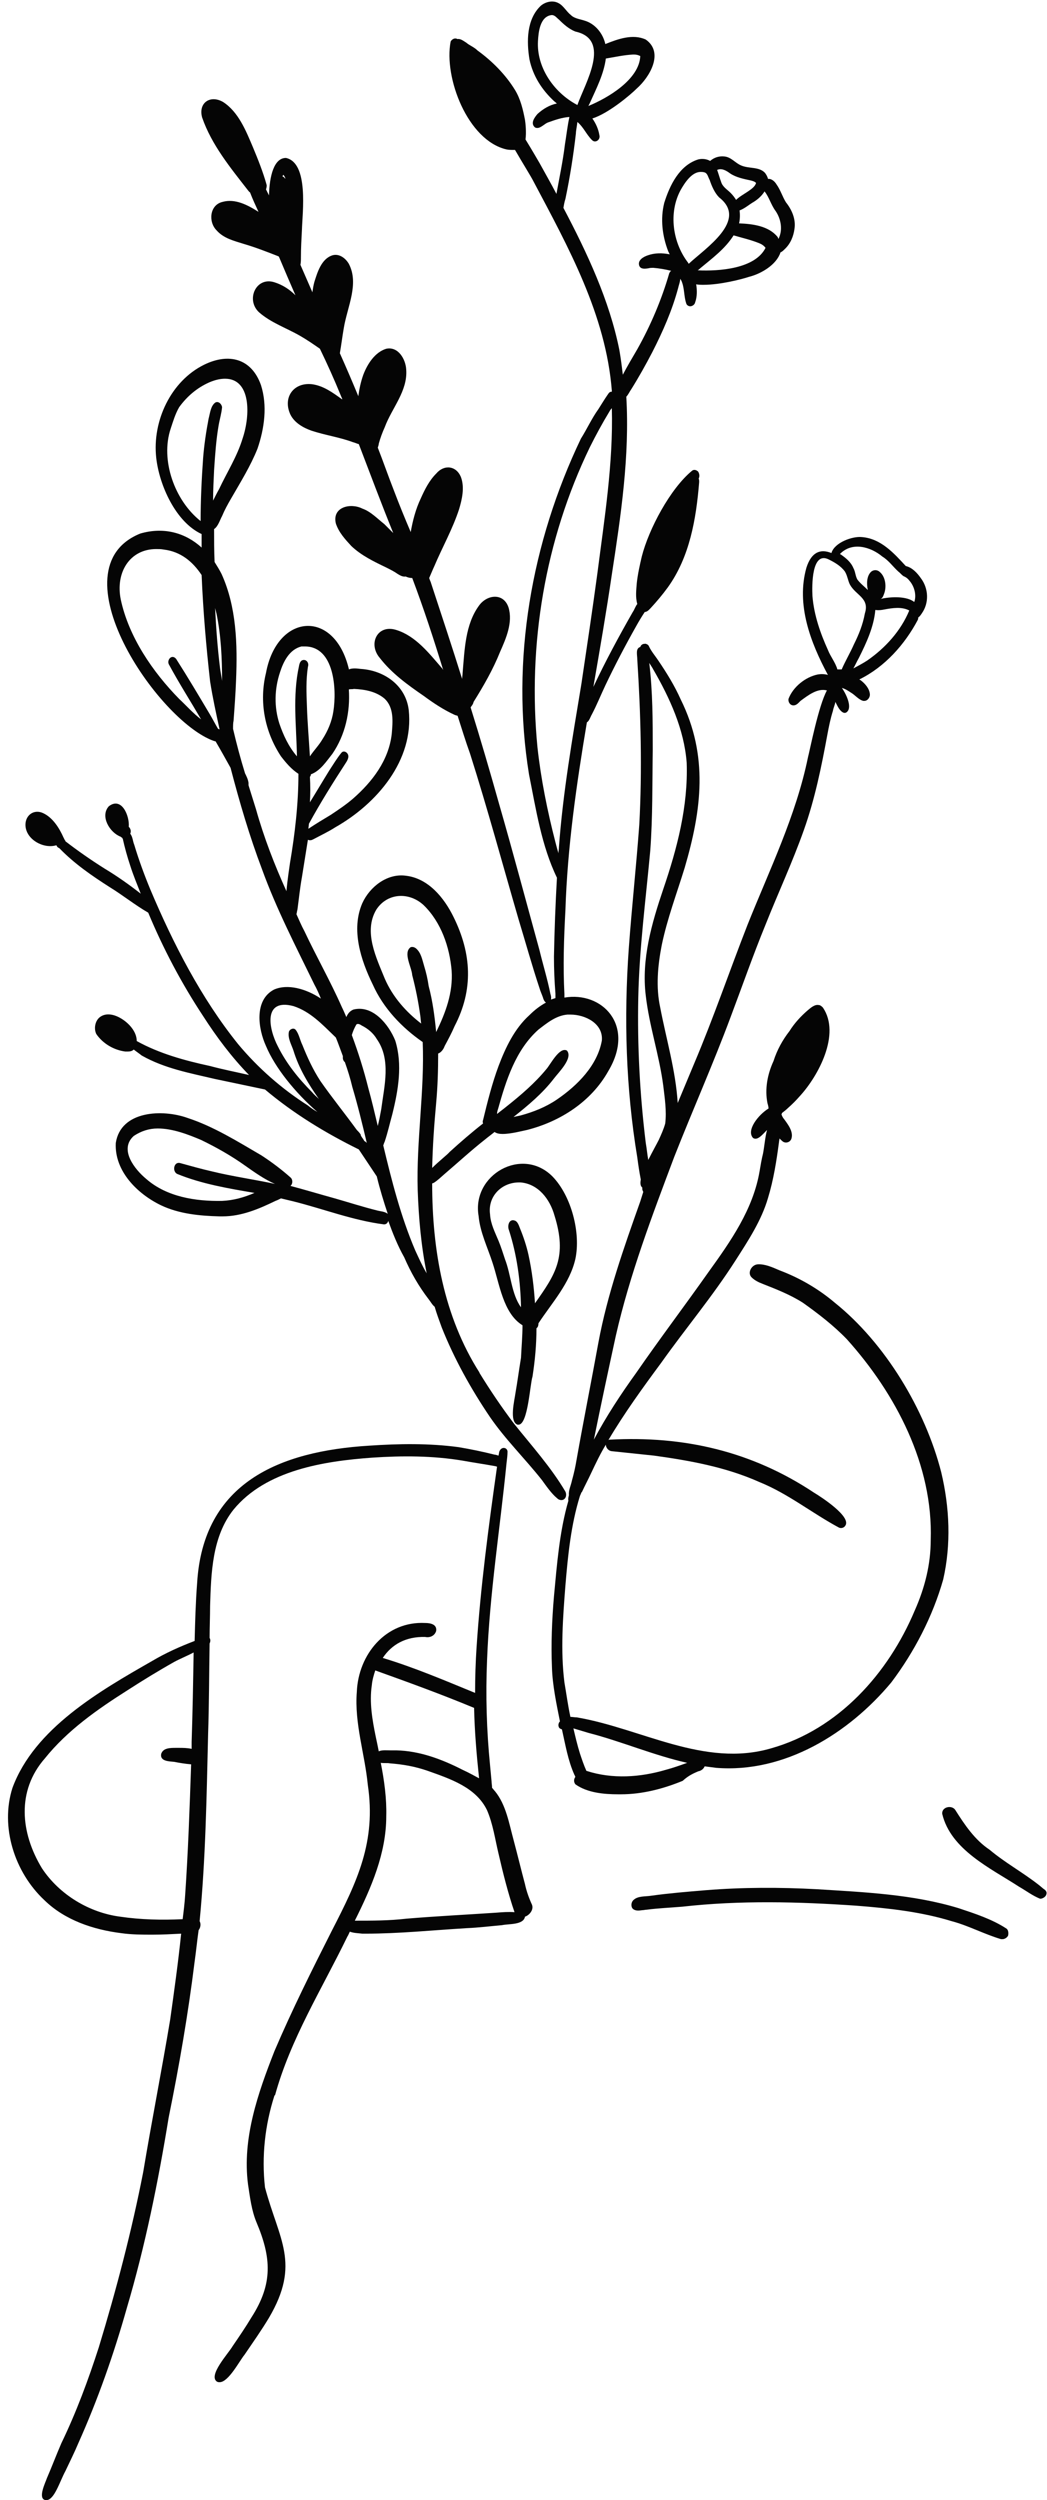 <?xml version="1.0" encoding="UTF-8"?>
<!DOCTYPE svg PUBLIC '-//W3C//DTD SVG 1.0//EN'
          'http://www.w3.org/TR/2001/REC-SVG-20010904/DTD/svg10.dtd'>
<svg height="500.5" preserveAspectRatio="xMidYMid meet" version="1.0" viewBox="-1.6 -0.3 209.8 500.5" width="209.8" xmlns="http://www.w3.org/2000/svg" xmlns:xlink="http://www.w3.org/1999/xlink" zoomAndPan="magnify"
><g fill="#050505" id="change1_1"
  ><path d="M103.6,376.92c-0.8-3-1.5-5.9-2.3-8.9c-0.9-3.3-1.5-7-3.7-9.7c-0.2-0.2-0.4-0.5-0.6-0.7c0-0.5-0.1-0.9-0.1-1.3 c-0.1-1.1-0.2-2.1-0.3-3.2c-0.7-7-0.9-14.1-0.6-21.1c0.5-13.2,2.6-26.3,3.9-39.4c0.1-0.8,0.2-1.6,0.2-2.3c0-0.3-0.2-0.6-0.5-0.7 c-0.6-0.2-1.1,0.3-1.2,0.9c0,0.2-0.1,0.4-0.1,0.6c-0.3-0.1-0.6-0.2-0.8-0.2c-2.4-0.6-4.8-1.1-7.2-1.5c-5.9-0.8-12-0.7-17.9-0.3 c-18,1.1-33.3,7.4-34.5,27.5c-0.3,3.9-0.4,7.7-0.5,11.6c-2.9,1.1-5.8,2.4-8.5,4c-10.5,6-23.6,13.5-28,25.4 c-2.5,7.8,0.4,16.9,6.4,22.5c4.1,4,9.8,5.9,15.4,6.6c2.1,0.3,4.2,0.3,6.3,0.3c1.9,0,3.8-0.1,5.7-0.2c-0.6,5.8-1.4,11.5-2.2,17.2 c-1.7,10.2-3.7,20.3-5.4,30.5c-2.3,11.8-5.4,23.6-8.9,35.1c-2.1,6.5-4.5,13-7.5,19.2c-1,2.3-1.9,4.7-2.9,7 c-0.3,0.9-1.9,4.1-0.3,4.4c0.1,0,0.1,0,0.2,0c1.6,0,2.7-3.8,3.8-5.8c0.9-1.9,1.8-3.7,2.6-5.6c3.9-8.7,7.1-17.8,9.7-27 c3.7-12.5,6.3-25.3,8.4-38.2c2.1-10.3,3.9-20.7,5.2-31.2c0.3-2.1,0.5-4.2,0.8-6.3c0.4-0.5,0.5-1.3,0.2-1.8 c1.2-12.4,1.4-24.8,1.7-37.4c0.2-6,0.2-12.1,0.3-18.2c0.2-0.4,0.2-0.8,0-1.1c0-2.1,0.1-4.3,0.1-6.4c0.2-6.6,0.4-13.9,4.7-19.3 c6.5-7.9,18.1-9.7,27.8-10.4c6-0.4,12.1-0.4,18.1,0.6c2.2,0.4,4.3,0.7,6.5,1.1c0.1,0,0.3,0.1,0.4,0.1c-1.7,12-3.3,24-4.1,36.1 c-0.2,3-0.3,6.1-0.3,9.2c-6.1-2.5-12.2-5.1-18.5-7c1.8-2.7,4.6-4.3,8.5-4.2c0.9,0.2,1.9-0.2,2.2-1.2c0.2-1.3-1.1-1.6-2.2-1.6 c-7.9-0.4-13.4,6.3-13.7,13.8c-0.5,6.3,1.6,12.4,2.2,18.6c1.7,11.4-2.1,19.3-7.2,29.2c-4,7.9-8,15.9-11.5,24.1 c-3.3,8.4-6.5,17.5-5.3,26.7c0.4,2.6,0.7,5.2,1.7,7.6c3,7.1,3.3,12.3-1,19c-1.2,2-2.5,3.9-3.8,5.8c-0.8,1.4-5,5.9-3.1,7.1 c0.2,0.1,0.4,0.1,0.5,0.1c1.8,0,4-4.3,5-5.5c1.7-2.5,3.4-4.9,4.9-7.4c6.4-10.9,2-15.6-0.8-26.1c-0.7-6.2,0-12.5,1.9-18.4 c0,0.05,0,0.08,0,0.1c0-0.1,0-0.1,0.1-0.2v0.1c3.1-11.3,9.4-21.3,14.5-31.8c0.2-0.3,0.3-0.6,0.5-1c0.8,0.3,1.7,0.3,2.5,0.4 c0.2,0,0.5,0,0.7,0c6.7,0,13.5-0.7,20.2-1.1c2.4-0.1,4.8-0.4,7.1-0.6c1.3-0.3,4.3,0,4.6-1.7c0.9-0.3,1.8-1.4,1.4-2.4 C104.4,379.72,103.9,378.32,103.6,376.92z M36.8,348.42c0,0.5,0,0.9,0,1.4c-0.9-0.2-1.8-0.2-2.6-0.2c-0.2,0-0.3,0-0.5,0 c-1.2,0-2.6,0-3,1.2c-0.3,1.5,1.6,1.5,2.6,1.6c1,0.2,2.2,0.4,3.4,0.5c-0.3,8.7-0.6,17.5-1.2,26.2c-0.1,1.6-0.3,3.2-0.5,4.8 c-4.2,0.2-8.4,0.1-12.5-0.5c-6.2-0.8-12.2-4.4-15.7-9.7c-4.3-7.1-5.1-15.5,0.6-22c4.5-5.6,10.5-9.8,16.5-13.6 c3.1-2,6.2-3.9,9.4-5.7c1.3-0.7,2.6-1.2,3.9-1.9C37.1,336.52,37,342.42,36.8,348.42z M72.9,337.12c0.1-1.1,0.4-2.1,0.7-3 c6.7,2.4,13.3,4.8,19.8,7.5c0.1,4.7,0.5,9.4,1,14.1c-1.1-0.6-2.2-1.2-3.3-1.7c-4.1-2.1-8.6-3.8-13.3-3.9c-0.3,0-0.8,0-1.2,0 c-0.8,0-1.7-0.1-2.3,0.2c-0.2-1-0.4-2-0.6-2.9C73,344.02,72.4,340.52,72.9,337.12z M97.8,382.62c-6,0.4-12,0.7-18,1.2 c-3.4,0.4-6.8,0.4-10.3,0.4c3.3-6.6,6.3-13.5,6.3-20.9c0.1-3.5-0.4-7.2-1.1-10.7c0.6,0.1,1.4,0,1.8,0.1c2.6,0.2,5,0.6,7.6,1.5 c4.5,1.6,9.7,3.3,11.9,7.9c1.2,2.8,1.6,5.8,2.3,8.7c0.9,3.9,1.9,7.9,3.2,11.7C100.3,382.42,99.1,382.52,97.8,382.62z"
    /><path d="M190.5,381.72c-9.2-2.8-18.9-3.2-28.4-3.8c-7.4-0.4-14.9-0.4-22.3,0.2c-3.6,0.3-7.3,0.6-10.9,1.1 c-1.2,0.2-2.7,0-3.6,0.9c-0.4,0.4-0.5,1.1-0.2,1.6c0.5,0.6,1.3,0.5,2,0.4c0.3,0,0.6-0.1,0.9-0.1c2.3-0.3,4.7-0.4,7.1-0.6 c11.6-1.3,23.3-1,34.9-0.2c6.4,0.5,12.9,1.2,19.1,3.1c3.4,0.9,6.5,2.6,9.9,3.6c0.1,0,0.2,0,0.3,0c0.4,0,0.9-0.3,1.1-0.7 c0.1-0.4,0.1-1.1-0.3-1.4C197.2,383.92,193.8,382.82,190.5,381.72z"
    /><path d="M208.1,378.52c-0.1-0.3-0.3-0.5-0.5-0.6c-0.4-0.3-0.7-0.6-1.1-0.9c-3.2-2.5-6.7-4.4-9.8-7c-3-2-5-5-6.9-8 c-0.7-1-2.7-0.6-2.6,0.8c1.7,7.2,9.7,10.9,15.4,14.6c1.4,0.8,2.7,1.8,4.2,2.4c0.1,0,0.1,0,0.2,0 C207.5,379.72,208.2,379.32,208.1,378.52z"
    /><path d="M101.7,278.52c-0.2,1.5-1.3,5.8,0.4,6.4c0.1,0,0.1,0,0.2,0c1.9,0,2.3-8.1,2.8-9.6c0.5-3.2,0.8-6.4,0.8-9.7 c0.3-0.2,0.4-0.6,0.4-1c2.7-4.1,6.3-8,7.4-12.9c1.1-5.2-0.8-12.6-4.6-16.5c-6.1-6.1-16.2-0.3-14.8,7.9c0.3,3.3,1.8,6.3,2.8,9.4 c1.4,4.2,2.1,10.1,6,12.5c0,2.2-0.2,4.3-0.3,6.5C102.4,273.92,102.1,276.22,101.7,278.52z M100.4,246.02c1.6,5,2.3,10.2,2.4,15.4 c-1.9-2.6-2-6.5-3.2-9.6c-0.4-1.2-0.8-2.5-1.3-3.7c-0.7-1.7-1.6-3.4-1.7-5.3c-0.5-3.6,2.3-6.4,5.8-6.4c0.1,0,0.2,0,0.3,0 c3.6,0.3,5.9,3.4,6.8,6.6c2.6,8.3,0.2,11.8-3.9,17.6c-0.2-3.2-0.6-6.5-1.3-9.7c-0.4-1.8-1-3.6-1.7-5.3c-0.2-0.5-0.4-1.2-0.9-1.5 C100.4,243.52,100,245.12,100.4,246.02z"
    /><path d="M110,299.62c0.3,0.3,0.6,0.4,0.9,0.4c0.7,0,1.2-0.8,0.8-1.7c-2.9-4.9-6.7-9.1-10.3-13.6 c-2.48-3.28-4.77-6.66-6.96-10.23c0.01,0.01,0.02,0.03,0.06,0.03c-7.2-11.3-9.5-24.6-9.5-37.9c0.1,0,0.2-0.1,0.3-0.1 c0.8-0.5,1.5-1.2,2.2-1.8c2.7-2.3,5.3-4.7,8.1-6.9c0.6-0.5,1.3-1,1.9-1.5c0.4,0.3,1,0.4,1.6,0.4c1.7,0,3.9-0.6,4.9-0.8 c6.7-1.7,12.9-5.7,16.3-11.8c5.5-9.2-1.3-16-8.8-14.7c0-0.2,0-0.5,0-0.7c-0.3-5.6-0.1-11.2,0.2-16.8c0.4-12.6,2.2-25.1,4.3-37.6 c0.5-0.3,0.7-1.1,1-1.6c1-1.9,1.8-3.9,2.7-5.8c1.9-4,4-8,6.2-11.9c0.5-0.9,1.1-1.9,1.7-2.8c0.5,0,0.9-0.5,1.2-0.8 c1.2-1.3,2.3-2.6,3.4-4.1c4.4-6.1,5.7-13.7,6.3-21.1c0-0.3,0-0.5-0.1-0.7c0.2-0.4,0.2-0.9-0.1-1.4c-0.3-0.3-0.8-0.5-1.2-0.2 c-4.4,3.6-8.7,11.7-10.1,17.2c-0.4,1.7-0.8,3.5-1,5.3c-0.1,1.4-0.3,2.8,0.1,4.2c-0.4,0.5-0.6,1.2-0.9,1.6c-2.8,4.9-5.5,9.9-7.9,15 c1.3-7.5,2.6-15,3.7-22.5c1.8-11.7,3.6-23.7,2.9-35.6c0.4-0.4,0.7-1.1,1-1.5c1.5-2.4,2.9-4.9,4.2-7.4c2.1-4.1,4-8.4,5.2-12.9 c0.1-0.5,0.4-1.2,0.4-1.8c0.1,0.1,0.1,0.2,0.2,0.3c0.7,1.5,0.5,3.1,1,4.6c0.1,0.4,0.5,0.6,0.8,0.6c0.4,0,0.9-0.3,1-0.8 c0.4-1.1,0.4-2.4,0.2-3.6c0.5,0.1,1,0.1,1.5,0.1c3.3,0,7.6-1.1,9.1-1.6c2.4-0.6,5.5-2.4,6.3-4.9c0.3-0.1,0.6-0.4,0.8-0.6 c1.2-1.1,1.8-2.6,2-4.1c0.3-1.9-0.5-3.8-1.7-5.3c-0.7-1.1-1.1-2.5-1.9-3.6c-0.3-0.5-0.8-1-1.4-1.1c-0.1,0-0.2,0-0.3,0 c-0.1-0.4-0.3-0.8-0.6-1.2c-1.2-1.3-3.2-0.8-4.8-1.5c-1.2-0.5-2-1.7-3.4-1.8c-1-0.1-2,0.2-2.8,0.9c-0.7-0.4-1.6-0.5-2.4-0.3 c-3.8,1.2-5.7,5.2-6.8,8.7c-0.8,3.2-0.4,6.6,0.8,9.7c0.1,0.2,0.2,0.4,0.3,0.6c-1.5-0.3-3-0.3-4.4,0.2c-0.9,0.3-2.1,1-1.7,2.1 c0.3,0.7,1.1,0.6,1.8,0.5c0.4-0.1,0.7-0.1,1-0.1c1.2,0.1,2.4,0.3,3.6,0.6c-0.2,0.1-0.3,0.3-0.4,0.5c-1.5,5.2-3.7,10.4-6.4,15.2 c-1,1.7-2,3.4-2.9,5.1c-0.2-1.7-0.4-3.3-0.7-5c-2-9.9-6.4-19.3-11.2-28.4c0.1-0.6,0.2-1.2,0.4-1.8c0.9-4.3,1.6-8.7,2.1-13.1 c0-0.5,0.2-1.4,0.3-2.3c1.2,1,1.8,2.5,2.9,3.6c0.2,0.2,0.4,0.3,0.6,0.3c0.6,0,1.1-0.6,0.9-1.3c-0.2-1.2-0.7-2.3-1.4-3.3 c3.2-1,7.6-4.7,8.9-6c2.6-2.3,5.5-7.2,1.8-9.8c-2.6-1.2-5.6-0.1-8.1,0.9c-0.5-2.2-2.1-4.1-4.2-4.7c-0.9-0.3-2-0.4-2.7-1.1 c-0.9-0.7-1.5-1.9-2.5-2.4c-1.1-0.6-2.5-0.3-3.5,0.5c-2.9,2.7-2.9,7.2-2.3,10.8c0.7,3.3,2.5,6.1,5,8.4c0.2,0.1,0.3,0.3,0.5,0.4 c-1.5,0.3-2.8,1.1-3.9,2.1c-0.6,0.7-1.4,1.8-0.6,2.6c0.2,0.2,0.4,0.2,0.6,0.2c0.7,0,1.5-0.9,2.1-1.1c1.4-0.5,2.8-1,4.3-1.1 c-0.4,1.8-0.6,3.7-0.9,5.5c-0.4,3.3-1.1,6.6-1.7,9.9c-1.1-2.1-2.3-4.2-3.4-6.2c-0.3-0.5-1.5-2.6-2.8-4.7c0.2-1.4,0-3.3-0.1-3.9 c-0.4-2.1-0.9-4.2-2-6c-1.9-3.1-4.6-5.8-7.5-7.9c-0.7-0.7-1.6-1-2.3-1.6c-0.5-0.3-1.1-0.8-1.7-0.7c-0.1,0-0.2-0.1-0.3-0.1 c-0.4-0.1-0.9,0.2-1.1,0.6c-1.4,7.2,3.4,19.8,11.2,21.6c0.5,0.1,1,0.1,1.5,0.1c0.1,0,0.1,0,0.2,0c1.5,2.6,3.2,5.3,3.7,6.3 c7,13.2,14.5,26.7,15.7,41.9c0,0.1,0,0.1,0,0.2c-0.3,0-0.5,0.1-0.7,0.4c-0.7,1-1.3,2-2,3.1c-1.3,1.8-2.3,4-3.5,5.9 c-9.9,20.7-14.1,44.4-10.4,67.2c1.4,7,2.5,14.3,5.6,20.7c-0.3,5.3-0.5,10.6-0.6,15.8c0,2.5,0.1,4.9,0.3,7.4c0,0.3,0,0.6,0,0.9 c-0.3,0.1-0.6,0.2-0.9,0.3c0.1-0.4,0-0.8-0.1-1.1c-0.6-3-1.5-5.9-2.2-8.8c-2.7-9.8-5.3-19.6-8.1-29.3c-1.8-6.4-3.7-12.9-5.7-19.3 c0.2-0.3,0.5-0.6,0.6-1.1c2-3.2,3.9-6.5,5.3-10c1.2-2.7,2.6-5.9,1.7-8.9c-1-3-4.3-2.6-5.9-0.4c-2.8,3.8-2.9,8.9-3.3,13.5 c0,0.4-0.1,0.8-0.1,1.2c-2-6.4-4.1-12.7-6.2-19.1c-0.1-0.4-0.3-0.7-0.4-1.1c0.4-0.9,0.8-1.9,1-2.3c1.6-3.8,3.7-7.5,5-11.5 c0.6-2,1.1-4.3,0.4-6.3c-0.9-2.4-3.4-2.7-5-0.8c-1.4,1.4-2.3,3.2-3.1,5c-1,2.1-1.6,4.4-2,6.7c-1.2-2.8-2.3-5.5-3.4-8.4 c-1.1-2.8-2.1-5.7-3.2-8.5c0.1-0.3,0.2-0.6,0.2-0.8c0.3-1.1,0.7-2.2,1.2-3.3c1.4-3.8,4.6-7.2,4.3-11.5c-0.1-2.1-1.6-4.7-4-4.2 c-2.3,0.7-3.8,3.1-4.6,5.2c-0.5,1.4-0.8,2.8-1,4.3c-1.2-2.9-2.4-5.7-3.7-8.6c0.3-1.7,0.5-3.4,0.8-5.1c0.7-4.2,3.1-8.8,1-12.8 c-0.7-1.2-2-2.1-3.3-1.7c-2.2,0.7-3,3.4-3.6,5.3c-0.2,0.7-0.3,1.4-0.4,2.1c-0.8-1.8-1.6-3.7-2.4-5.5c0.1-0.5,0.1-1,0.1-1.5 c0-1.8,0.1-3.6,0.2-5.5c0.1-3.5,1.4-13.4-3.2-14.4c-2.4,0-3.3,3.6-3.4,7.5c-0.2-0.4-0.4-0.8-0.6-1.2c0.1-0.3,0.2-0.7,0.1-1 c-0.7-2.5-1.7-5-2.7-7.4c-1.4-3.3-2.9-7.1-6-9.1c-2.6-1.5-5,0.2-4.2,3.1c1.9,5.5,5.7,10.1,9.2,14.6c0.1,0.1,0.2,0.3,0.4,0.4 c0.5,1.3,1.1,2.6,1.7,3.9c-2.2-1.4-4.7-2.7-7.2-2c-2.6,0.6-2.9,4-1.2,5.7c1.4,1.6,3.5,2.1,5.4,2.7c2.4,0.7,4.7,1.6,7,2.5l0.1,0.1 c1.1,2.6,2.2,5.2,3.3,7.7c-1.2-1.2-2.6-2.1-4.2-2.6c-3.7-1.2-5.8,3.5-3.1,6c2.4,2.1,5.4,3.1,8.2,4.7c1.4,0.8,2.7,1.7,4,2.6 c1.5,3.1,2.9,6.2,4.2,9.4c0.1,0.2,0.2,0.5,0.3,0.7c0,0,0,0-0.1,0c-1.8-1.3-3.7-2.7-6-3c-3.7-0.4-5.9,2.7-4.3,6.1 c0.8,1.6,2.5,2.6,4.2,3.2c2.7,0.9,5.6,1.3,8.3,2.3c0.4,0.1,0.8,0.3,1.2,0.4c2.3,6,4.5,11.9,6.9,17.8c-0.6-0.6-1.2-1.2-1.8-1.8 c-1.4-1.1-2.7-2.5-4.4-3.1c-2.4-1.2-6.1-0.3-5.3,3c0.6,1.8,1.9,3.2,3.1,4.5c2,1.9,4.5,3.1,7,4.3c0.8,0.4,1.6,0.8,2.3,1.3 c0.5,0.3,1,0.6,1.6,0.5c0.4,0.2,0.8,0.3,1.3,0.3c2.3,6.1,4.3,12.2,6.2,18.4c-0.1-0.1-0.1-0.2-0.2-0.3c-2.6-3-5.3-6.5-9.2-7.7 c-3.8-1.2-5.7,2.8-3.3,5.6c2.4,3.1,5.6,5.4,8.8,7.6c1.9,1.4,4,2.8,6.2,3.8c0.2,0.1,0.4,0.1,0.6,0.2c0.8,2.5,1.6,5.1,2.5,7.6 c3.5,11,6.5,22.1,9.7,33.1c1.4,4.6,2.7,9.3,4.2,13.8c0.2,0.7,0.5,1.3,0.7,1.9c0.1,0.4,0.3,0.8,0.6,1c-1.1,0.6-2.2,1.4-3.3,2.5 c-3,2.7-4.8,6.5-6.2,10.2c-1.3,3.5-2.2,7.1-3.1,10.8c-0.1,0.2-0.1,0.5,0,0.7c-2.3,1.8-4.5,3.7-6.7,5.7c-0.4,0.5-2.2,1.9-3.5,3.2 c0.1-4.4,0.4-8.7,0.8-13c0.3-3.3,0.4-6.6,0.4-9.9c0.6-0.2,1.1-0.9,1.3-1.5c0.7-1.3,1.4-2.6,2-4c3.8-7.3,3.4-14.5-0.2-21.8 c-1.9-3.9-5.1-7.8-9.6-8.3c-3.7-0.5-7.2,2.2-8.7,5.5c-2.3,5.3-0.3,11.4,2.1,16.3c2.1,4.7,5.8,8.6,10,11.5c0.4,9.8-1.3,19.8-1,29.7 c0.2,5.6,0.7,11.2,1.8,16.6c-0.9-1.5-1.6-3.1-2.3-4.6c-2.9-6.8-4.7-13.9-6.4-21c0.1-0.3,0.2-0.6,0.3-0.8c0.6-1.8,1-3.6,1.5-5.4 c1.2-4.8,2.1-10,0.6-14.8c-1.3-3.2-4.5-7.2-8.4-6.2c-0.7,0.3-1.1,0.8-1.4,1.5c-0.3-0.7-0.6-1.4-0.9-2c-2.3-5.2-5.1-10.1-7.5-15.2 c-0.6-1.1-1.1-2.3-1.6-3.4c0.1-0.3,0.1-0.6,0.2-0.9c0.3-2.2,0.5-4.3,0.9-6.5c0.4-2.5,0.8-5,1.2-7.5c0.2,0.1,0.3,0.1,0.5,0.1 s0.4-0.1,0.6-0.2c1.5-0.8,3-1.5,4.4-2.4c8.3-4.7,15.8-13.4,14.7-23.5c-0.6-4.9-4.9-7.9-9.6-8.2c-0.8-0.1-1.7-0.2-2.4,0.1v-0.1 c-2.9-12.1-14.4-11.1-16.6,0.8c-1.4,5.7-0.3,11.7,3,16.7c1,1.3,2.1,2.6,3.5,3.5c0,6-0.7,12-1.7,17.9c-0.1,0.8-0.5,3.2-0.7,5.6 c-2.4-5.3-4.5-10.7-6.1-16.4c-0.5-1.6-1-3.2-1.5-4.8c0-0.1,0-0.3,0-0.5c-0.1-0.7-0.4-1.3-0.7-1.9c-0.9-2.9-1.7-5.9-2.4-8.9 c0-0.6,0-1.2,0.1-1.6c0.2-2.7,0.4-5.4,0.5-8.1c0.3-7.2,0.1-14.7-2.9-21.3c-0.4-0.8-0.9-1.6-1.4-2.4c-0.1-2.2-0.1-4.4-0.1-6.6 c0.8-0.5,1.2-1.9,1.6-2.6c0.5-1.2,1.1-2.3,1.8-3.5c1.9-3.3,3.9-6.5,5.3-10c1.4-4.1,2-8.6,0.7-12.7c-1.9-5.4-6.5-6.5-11.4-4.1 c-6.7,3.3-10.4,11.3-9.6,18.6c0.6,5.5,3.9,12.9,9.1,15.3c0,0.9,0,1.8,0,2.7c-3.2-2.9-7.5-4.2-12.3-2.8c-17.3,7,3.5,37.5,14.7,41.5 c0.1,0,0.2,0.1,0.4,0.1c1,1.7,2,3.5,3,5.3c1.8,6.9,3.8,13.7,6.3,20.3c2.9,8,6.8,15.5,10.5,23.1c0.5,0.9,0.9,1.8,1.3,2.8 c-3-2-6.7-3-9.4-1.8c-4,2.1-3.2,7.8-1.6,11.3c1.8,4.3,5.8,9.3,10.3,13.2c-0.7-0.4-1.3-0.8-1.9-1.3c-5.2-3.3-10-7.5-14-12.3 c-7.4-9.2-13-20.1-17.6-31c-1.2-2.9-2.3-5.9-3.2-8.9c-0.3-0.7-0.3-1.6-0.8-2.2c0.2-0.5,0.1-1-0.3-1.4c0.2-2.1-1.4-6.1-4-4.1 c-1.8,2,0.2,5.3,2.4,6.1c0.1,0.1,0.2,0.2,0.3,0.2c0,0.1,0,0.1,0.1,0.2c0.4,1.8,0.9,3.6,1.5,5.4c0.6,1.9,1.4,3.8,2.1,5.6 c-2.3-1.8-4.7-3.5-7.2-5c-2.7-1.7-5.3-3.5-7.9-5.5c0-0.1,0-0.2-0.1-0.2c-0.1-0.2-0.2-0.4-0.3-0.6c-0.8-1.8-2.1-3.9-4-4.8 c-1.8-0.9-3.6,0.3-3.6,2.3c0,2.9,3.6,4.9,6.2,4.1c0,0.1,0.1,0.1,0.1,0.2c0.1,0.2,0.3,0.3,0.5,0.4c3,3.1,6.5,5.5,10.1,7.8 c2.6,1.6,5.1,3.6,7.7,5.1c3,7.2,6.7,14.2,11,20.7c2.7,4.2,5.7,8.2,9.2,11.8c-2.6-0.6-5.2-1.1-7.8-1.8c-5.1-1.1-10.2-2.5-14.7-5 c0-1.9-1.6-3.6-3.1-4.5c-1.3-0.8-3.1-1.3-4.4-0.2c-0.9,0.8-1.1,2.3-0.6,3.3c1.3,1.9,3.5,3.2,5.8,3.5c0.2,0,0.3,0,0.5,0 c0.5,0,0.9-0.1,1.2-0.4c0.5,0.4,1.1,0.8,1.6,1.2c4.6,2.6,9.6,3.5,14.7,4.7c3.3,0.7,6.7,1.4,10,2.1c5.7,4.8,12.1,8.7,18.8,12 c1.2,1.8,2.4,3.6,3.6,5.4c0.6,2.5,1.4,5.1,2.2,7.5c-0.6-0.5-1.5-0.5-2.2-0.7c-2.8-0.7-5.6-1.6-8.4-2.4c-2.9-0.8-5.9-1.7-8.9-2.5 c0.5-0.4,0.5-1.3,0-1.7c-1.8-1.6-3.8-3.1-5.8-4.4c-4.8-2.8-9.6-5.8-14.8-7.5c-5-1.8-13.4-1.5-14.4,5c-0.3,5.6,4.3,10.2,9.1,12.5 c3.6,1.7,7.7,2.1,11.7,2.2c0.2,0,0.4,0,0.6,0c3.8,0,7.3-1.5,10.6-3.1c0.3-0.1,0.7-0.3,1.1-0.5c0.8,0.2,1.7,0.4,2.5,0.6 c6,1.5,11.9,3.8,18.1,4.6h0.1c0.4,0,0.7-0.3,0.8-0.7c0.9,2.5,1.9,5,3.2,7.3c1.3,3,2.9,5.8,4.9,8.4c0.4,0.5,0.7,1.1,1.2,1.5 c0.4,1.4,0.9,2.7,1.4,4.1c2.5,6.3,5.9,12.4,9.7,18c3.1,4.5,7,8.3,10.4,12.6C107.8,297.12,108.9,298.72,110,299.62z M138.2,53.82 c0.2-0.1,0.4-0.3,0.5-0.4c2.4-2,5-3.9,6.7-6.6c1.7,0.5,3.5,0.9,5.2,1.6c0.5,0.2,0.9,0.5,1.2,0.9 C149.7,53.52,142.5,54.02,138.2,53.82z M151.6,38.02c0.9,1.1,1.3,2.7,2.2,3.9c1.1,1.6,1.5,3.8,0.6,5.6c-0.1-0.1-0.1-0.3-0.2-0.4 c-1.8-2.2-5-2.6-7.7-2.7c0.2-0.9,0.2-1.8,0.1-2.6c0.9-0.3,2-1.2,2.5-1.5C150,39.82,151,39.02,151.6,38.02z M144.7,34.42 c1.2,0.8,2.7,1.1,4.1,1.4c0.4,0.1,0.8,0.2,1.1,0.5c-0.3,1.3-2.8,2.2-4,3.4c-0.3-0.5-0.7-1-1.1-1.4c-0.7-0.7-1.6-1.2-1.9-2.2 c-0.3-0.8-0.5-1.6-0.8-2.4C143,33.32,143.9,33.82,144.7,34.42z M134.8,37.72c0.8-1.4,2.2-3.6,4-3.6c0.2,0,0.5,0,0.8,0.1 c0.6,0.2,0.7,1,1,1.5c0.4,1.2,1,2.6,1.9,3.5c5.9,4.6-2.8,10.2-6.1,13.3c0-0.1-0.1-0.1-0.1-0.2C133.2,48.32,132.3,42.32,134.8,37.72 z M119.8,11.42c1.8-0.3,3.6-0.7,5.4-0.8c0.1,0,0.2,0,0.3,0c0.4,0,0.8,0.1,1.2,0.3c-0.2,4.7-6.5,8.4-10.4,10 c0.1-0.2,0.2-0.4,0.3-0.6C117.9,17.42,119.4,14.52,119.8,11.42z M106.2,7.92c0.1-1.8,0.4-4.9,2.7-5.2h0.1c0.6,0,1,0.6,1.4,0.9 c0.9,0.9,2,1.9,3.3,2.4c7.3,1.6,1.9,10.4,0.4,14.7c-0.1,0-0.1-0.1-0.2-0.1C109.3,18.12,105.9,13.12,106.2,7.92z M55.5,35.42 c-0.1-0.1-0.2-0.3-0.3-0.3c-0.1,0-0.1-0.1-0.2-0.1c0.1-0.2,0.1-0.3,0.2-0.3c0.2,0.2,0.3,0.5,0.4,0.7H55.5z M109.7,168.32 c-1.6-6.2-2.9-12.6-3.6-19c-2-20.5,1.5-41.5,10.5-60.1c1.2-2.4,2.5-4.8,3.9-7.1c0.1-0.2,0.3-0.5,0.5-0.7 c0.3,11.1-1.5,22.2-2.9,33.1c-1,7.4-2.1,14.7-3.2,22.1c-1.8,10.9-3.7,21.7-4.5,32.7c0,0.4-0.1,0.8-0.1,1.2 C110.1,169.82,109.9,169.12,109.7,168.32z M98.2,221.72c1.6-5.7,3.5-11.8,8.1-15.9c1.7-1.3,3.5-2.8,5.8-3c0.2,0,0.4,0,0.6,0 c3,0,6.6,1.8,6.3,5.2c-0.9,5-4.9,9-9,11.8c-2.2,1.5-4.7,2.5-7.3,3.2c-0.5,0.1-0.9,0.2-1.4,0.3c2.9-2.3,5.8-4.7,8.1-7.7 c0.9-1.2,3.9-4.1,2.6-5.6c-1.5-0.8-3.3,2.8-4.1,3.7c-2.3,2.8-5.1,5.2-8,7.5c-0.6,0.5-1.3,1-1.9,1.5 C98,222.32,98.1,222.02,98.2,221.72z M69.3,137.62c2.2,0.1,4.4,0.5,6.1,1.9c2,1.8,1.7,4.7,1.5,7.1c-0.6,5.3-3.9,9.6-7.8,13 c-1.4,1.2-2.9,2.2-4.4,3.2c-1.5,0.9-3,1.8-4.5,2.8c0-0.3,0.1-0.7,0.1-1c2.3-4.2,4.8-8.2,7.4-12.2c0.4-0.6,0.8-1.4,0.2-2 c-0.3-0.3-0.8-0.4-1.1,0c-0.9,1.1-1.6,2.3-2.4,3.5c-1.3,2.1-2.6,4.3-3.9,6.4c0.1-1.7,0.1-3.4,0-5.1c0.1-0.1,0.2-0.3,0.2-0.5 c1.9-0.7,3.1-2.6,4.3-4.1c2.6-3.8,3.6-8.4,3.3-12.9C68.8,137.62,69,137.72,69.3,137.62z M57.9,151.12c-1.7-2-2.7-4.2-3.5-6.5 c-1.1-3.4-1-7,0.1-10.3c0.7-2.2,1.9-4.6,4.3-5.2c0.2,0,0.4,0,0.7,0c5.9,0,6.4,8.6,5.7,13c-0.3,2-1.1,3.9-2.2,5.6 c-0.7,1.2-1.7,2.2-2.5,3.4c-0.2-3.4-0.5-6.8-0.6-10.1c-0.1-2.6-0.2-5.2,0.2-7.8c0.1-0.3,0.1-0.6,0-0.8c-0.1-0.3-0.4-0.6-0.8-0.6 c-0.7,0-0.9,0.7-1,1.3C57,139.02,57.8,145.12,57.9,151.12z M38.6,104.02c-5.2-4.1-8.1-12.2-6-18.5c0.5-1.5,0.9-2.9,1.7-4.3 c1.6-2.2,3.6-3.9,6.1-5c1.2-0.5,2.2-0.7,3.1-0.7c5.2,0,5.1,7.3,3.5,12c-1.1,3.6-3.1,6.7-4.7,10.1c-0.4,0.7-0.8,1.5-1.2,2.3 c0-2,0.1-4,0.2-6.1c0.2-3,0.4-6,0.9-8.9c0.2-1.2,0.6-2.5,0.7-3.7c-0.1-0.7-0.8-1.3-1.4-0.9c-0.9,0.7-1,2.1-1.3,3.2 c-0.5,2.6-0.9,5.3-1.1,7.9C38.8,95.62,38.6,99.82,38.6,104.02z M42.1,145.62c-0.6-1-1.1-2-1.7-3c-2.2-3.7-4.4-7.4-6.7-11 c-0.9-1.1-2,0.3-1.4,1.2c2,3.7,4.3,7.3,6.4,10.9c-1.6-1.2-3-2.8-4.4-4.1c-5.3-5.4-10.1-12.4-11.7-19.9c-1.1-5.4,1.8-10.1,7.1-10.1 c0.5,0,1,0,1.5,0.1c3.4,0.4,5.8,2.4,7.6,5.1c0.3,7.1,0.9,14.2,1.7,21.3c0.5,3.2,1.2,6.4,1.9,9.6 C42.3,145.72,42.2,145.62,42.1,145.62z M42.5,133.52c-0.5-4-0.8-8.1-1-12.1c0.1,0.4,0.2,0.8,0.3,1.2c0.9,4.4,1.1,8.9,1.1,13.4 C42.8,135.22,42.6,134.32,42.5,133.52z M71.7,228.32c-0.1-0.1-0.2-0.1-0.3-0.2c-0.2-0.4-0.5-0.7-0.7-1.1c0-0.1,0-0.2-0.1-0.3 c-0.2-0.3-0.5-0.6-0.7-0.8c-2.4-3.3-5-6.5-7.3-9.8c-1.5-2.3-2.6-4.7-3.6-7.2c-0.5-1-0.7-2.3-1.4-3.1c-0.4-0.4-1.1-0.1-1.3,0.4 c-0.3,1.3,0.5,2.6,0.9,3.8c1.1,3.6,3,6.7,5.1,9.7c-0.5-0.5-1-0.9-1.4-1.4c-2.7-2.7-5.1-5.7-6.8-9.1c-1.9-3.6-3-9.7,3.1-8.1 c3.4,1.1,5.8,3.7,8.3,6.1c0.1,0.1,0.1,0.1,0.2,0.2c0.5,1.2,0.9,2.4,1.4,3.7c0,0.1,0,0.3,0,0.4c0,0.3,0.2,0.7,0.4,0.8 c0.6,1.7,1.1,3.3,1.5,5c1.1,3.7,2,7.4,2.9,11.2C71.8,228.42,71.8,228.42,71.7,228.32z M74.1,225.12c-0.6-2.5-1.2-5.1-1.9-7.6 c-0.9-3.6-2-7.1-3.3-10.6c0.2-0.7,0.5-1.4,0.9-2.1c0.3-0.3,0.8,0,1.1,0.2c1.2,0.6,2.3,1.5,3,2.7c2.9,4.1,1.5,9.4,0.9,14 C74.6,222.82,74.4,223.92,74.1,225.12z M33.9,234.72c4.9,2,10.2,2.9,15.5,3.8c-2.1,0.9-4.2,1.5-6.5,1.6c-5.3,0.1-11.1-0.8-15.2-4.4 c-2.3-1.9-5.5-5.9-2.5-8.6c1.5-1,3.1-1.5,4.8-1.5c3,0,6.1,1.2,8.7,2.3c3.1,1.5,6.1,3.2,8.9,5.2c1.7,1.2,3.8,2.7,5.9,3.6 c-4.2-0.9-8.5-1.5-12.6-2.5c-2.2-0.5-4.3-1.1-6.5-1.7C33.2,232.32,32.9,234.22,33.9,234.72z M83.4,193.12c-0.4-1.3-0.6-2.7-1.7-3.6 c-0.3-0.2-0.6-0.3-1-0.2c-1.6,1.1,0.2,4,0.3,5.6c0.7,2.7,1.2,5.2,1.6,8c0.1,0.6,0.1,1.2,0.2,1.7c-3-2.3-5.7-5.3-7.3-9 c-1.7-4.2-4.3-9.4-1.7-13.8c2.2-3.4,6.6-3.6,9.5-0.9c3.5,3.4,5.2,8.4,5.6,13.1c0.3,4.4-1.2,8.4-3.1,12.3c-0.3-3.1-0.7-6.2-1.5-9.2 C84.1,195.72,83.8,194.42,83.4,193.12z"
    /><path d="M138.3,354.32c0.6-0.1,1.1-0.5,1.3-1c0.8,0.1,1.5,0.2,2.3,0.3c13.7,1.1,26.6-6.9,35.1-17.1 c4.6-6.1,8.3-13.2,10.4-20.6c1.6-7,1.3-14.4-0.4-21.5c-3.2-12.5-11.2-25.8-21.3-33.9c-3.3-2.8-7.1-5-11.1-6.5 c-1.4-0.6-2.9-1.3-4.4-1.2c-1.2,0.1-2.1,1.7-1.2,2.6c0.6,0.6,1.4,1,2.2,1.3c2.8,1.1,5.6,2.2,8.1,3.8c3.1,2.2,6.2,4.6,8.8,7.3 c9.8,10.9,17.3,25.2,16.8,40.2c0,4.9-1.2,9.6-3.2,14.1c-5.3,12.6-15.3,23.8-28.8,27.6c-13.4,3.9-26-4-38.9-6.2 c-0.4,0-0.9-0.1-1.3-0.1c-0.5-2.3-0.8-4.6-1.2-6.9c-0.8-6.4-0.3-13,0.2-19.4c0.5-6,1.1-12.1,2.9-17.9c0.1-0.2,0.2-0.5,0.3-0.7 c0,0,0-0.1,0.1-0.1c0.6-1.3,1.3-2.6,1.9-3.9c0.9-1.9,1.8-3.8,2.9-5.6c0,0.6,0.5,1.2,1.1,1.3c2.9,0.3,5.8,0.6,8.6,0.9 c7.2,1,14.4,2.3,21.1,5.3c5.7,2.3,10.5,6.2,15.9,9.1c0.4,0.2,1,0.1,1.3-0.4c1.2-1.8-4.8-5.7-6.3-6.6c-12.5-8.3-26.1-11.4-40.9-10.6 c-0.1,0-0.2,0-0.3,0.1c3.2-5.4,6.9-10.5,10.6-15.5c4.9-6.9,10.3-13.3,14.9-20.5c2.5-3.9,5.2-8,6.5-12.5c1.1-3.6,1.7-7.4,2.2-11.2 c0-0.2,0.1-0.5,0.1-0.7c0.3,0.3,0.6,0.6,0.8,0.7c0.6,0.3,1.4,0,1.6-0.7c0.4-1.4-0.7-2.8-1.5-3.9c-0.2-0.2-0.4-0.6-0.5-0.9 c0-0.1,0.1-0.2,0.1-0.3c0.4-0.3,0.9-0.7,1.2-1c0.8-0.7,1.6-1.5,2.3-2.3c3.8-4.1,8.3-12.5,4.7-17.8c-0.2-0.2-0.4-0.4-0.7-0.5 c0,0,0,0-0.1,0c-0.8-0.2-1.6,0.5-2.2,1c-1.4,1.2-2.7,2.6-3.7,4.2c-1.4,1.8-2.5,3.8-3.2,6c-1.2,2.6-1.8,5.6-1.2,8.5 c0.1,0.3,0.2,0.7,0.2,1c-2.1,1.3-4.5,4.4-3.1,5.9c0.9,0.6,1.9-0.7,2.8-1.6c-0.4,1.5-0.5,3.1-0.8,4.7c-0.3,1.2-0.5,2.4-0.7,3.6 c-1.3,7.6-5.8,14-10.2,20.1c-4.8,6.8-9.8,13.4-14.5,20.2c-3.1,4.3-6,8.7-8.5,13.4c1.4-6.9,2.9-13.9,4.4-20.8 c2.8-12.3,7.3-24.1,11.7-35.8c3.7-9.4,7.8-18.6,11.3-28c2.3-6.1,4.5-12.4,7-18.5c2.5-6.3,5.4-12.5,7.7-19 c2.2-6.2,3.5-12.6,4.7-19.1c0.3-1.6,0.6-3.1,1.1-4.7c0.1-0.6,0.4-1.2,0.5-1.8c0.3,0.6,0.6,1.3,1.1,1.8c0.2,0.2,0.5,0.4,0.7,0.4 c0.1,0,0.3,0,0.4-0.1c1.2-0.8,0.2-3.3-0.9-4.9c0.7,0.2,1.3,0.6,1.9,1c0.7,0.4,1.5,1.4,2.4,1.6c0.1,0,0.1,0,0.2,0 c0.7,0,1.2-0.8,1.1-1.4c-0.1-1.1-1-2.1-1.8-2.7c-0.1-0.1-0.2-0.1-0.3-0.2c5.1-2.5,9.1-7,11.7-11.9c0.1-0.2,0.1-0.4,0.1-0.5 c0.3-0.2,0.5-0.5,0.7-0.8c1.5-2.1,1.4-5-0.2-7.1c-0.7-1-1.7-2.1-3-2.4c-2.4-2.6-5-5.5-8.8-5.8c-1.9-0.2-5.5,1.1-6.1,3.2 c-2.2-0.9-4-0.2-5,2.9c-2.1,7.4,0.8,15,4.3,21.5c-0.7-0.2-1.4-0.2-2-0.1c-2.5,0.5-5,2.5-5.9,4.9c-0.1,0.6,0.3,1.3,1,1.3 c0.6,0,1-0.5,1.4-0.9c1.5-1.1,3.4-2.6,5.3-2.1c-1.7,3.1-3.4,11.9-3.8,13.4c-2.4,11.7-7.7,22.5-12.1,33.5 c-3.6,9.2-6.8,18.6-10.7,27.8c-1.1,2.6-2.2,5.3-3.3,7.9c-0.4-6.5-2.3-12.8-3.5-19.1c-0.9-4.1-0.5-8.4,0.3-12.5 c1.1-5.3,3-10.3,4.6-15.5c3.4-11.6,4.8-22.4-0.8-33.7c-1.2-2.7-2.8-5.3-4.5-7.8c-0.6-0.9-1.3-1.7-1.8-2.7c-0.1-0.3-0.3-0.5-0.6-0.6 c-0.2-0.1-0.4,0-0.6,0c-0.3,0.1-0.5,0.3-0.6,0.6c-1,0.3-0.6,1.6-0.6,2.5c0.7,10.9,1,22.1,0.4,33.1c-0.6,8.2-1.5,16.5-2.1,24.7 c-1,14-0.6,28,1.7,41.9c0.2,1.5,0.4,2.9,0.7,4.4c-0.1,0.6-0.1,1.1,0.1,1.4c0.1,0.1,0.1,0.2,0.2,0.2c0,0.1,0,0.2,0,0.3 c0,0.2,0.1,0.4,0.2,0.6c-0.2,0.6-0.4,1.3-0.6,1.9c-3.3,9.3-6.6,18.6-8.4,28.3c-1.4,7.7-3,15.7-4.4,23.6c-0.2,1.2-0.5,2.6-0.9,4 c-0.2,1-0.7,1.9-0.6,2.9c-0.1,0.4-0.2,0.8-0.1,1.1c-1.8,6.2-2.3,12.8-2.9,19.2c-0.4,4.7-0.6,9.5-0.4,14.2c0.1,3.5,0.9,7.3,1.6,10.8 c-0.3,0.3-0.4,0.8-0.2,1.2c0.1,0.2,0.3,0.3,0.6,0.4c0.7,3.1,1.2,6.2,2.5,9.1c0.1,0.1,0.1,0.3,0.2,0.4c-0.3,0.4-0.4,1,0,1.5 c2.4,1.7,5.7,2,8.6,2c0.2,0,0.3,0,0.5,0c4.3,0,8.5-1.1,12.4-2.7C136.4,355.12,137.4,354.72,138.3,354.32z M172.2,131.92 c-0.9,0.6-1.9,1.1-2.8,1.6c0.4-0.7,0.7-1.4,1.1-2.1c1.5-3,3-6.2,3.3-9.6h0.1c0.6,0.1,1.2,0,1.7-0.1c1.6-0.3,3.5-0.6,5,0.2 C178.9,126.02,175.8,129.42,172.2,131.92z M175.2,111.12c1.3,0.8,2.1,2,3.2,3c0.4,0.3,0.6,0.6,1,0.9c0.5,0.2,0.9,0.5,1.2,0.9 c1,1.1,1.5,2.9,1,4.3c-1.5-1.2-4.7-1.1-6.8-0.6c0.4-0.1,0.6-0.6,0.7-0.9c0.6-1.4,0.4-3.5-0.8-4.5c-0.5-0.5-1.3-0.5-1.8,0 c-0.8,0.8-0.9,2.3-0.6,3.6c-0.7-0.7-1.5-1.3-2.1-2.1c-0.4-0.7-0.4-1.6-0.8-2.3c-0.5-1.2-1.5-2-2.5-2.7c-0.1,0-0.1-0.1-0.2-0.1 C169.1,108.12,172.8,109.12,175.2,111.12z M161.2,119.02c-0.1-2-0.2-9.1,3.3-7.3c1.2,0.6,2.4,1.3,3.2,2.4c0.5,0.8,0.6,1.8,1,2.6 c1.2,2.2,4,2.7,3,5.8c-0.4,2.2-1.2,4.2-2.2,6.2c-0.7,1.6-1.7,3.3-2.4,4.9c0,0,0,0.1-0.1,0.1c-0.3,0-0.5,0-0.8,0 c-0.4-1.4-1.4-2.6-1.9-3.9C162.8,126.52,161.5,122.82,161.2,119.02z M126.3,199.42c0.2-9.8,1.5-19.6,2.4-29.4 c0.5-6.7,0.4-13.5,0.5-20.2c0-5.8,0-11.6-0.7-17.4c0.3,0.5,0.6,0.9,0.8,1.3c3.3,5.7,6.2,12,6.7,18.7c0.3,8.7-1.9,17.1-4.7,25.3 c-2.3,6.8-4.4,14-3.5,21.3c0.7,6.1,2.7,11.9,3.5,18c0.3,2.5,0.7,5.1,0.4,7.6c-0.3,1.1-0.8,2.2-1.3,3.3c-0.4,0.8-1.3,2.4-2.1,4 c-0.2-1.1-0.3-2.3-0.5-3.4C126.6,218.72,126.1,209.02,126.3,199.42z M115.9,354.22c-0.5-1.1-0.9-2.3-1.3-3.5 c-0.5-1.6-0.9-3.3-1.3-5c1,0.3,2,0.6,3,0.9c6.6,1.7,13.1,4.5,19.8,6c-1.4,0.5-2.8,1-4.3,1.4 C126.7,355.52,121.1,355.92,115.9,354.22z"
  /></g
></svg
>
